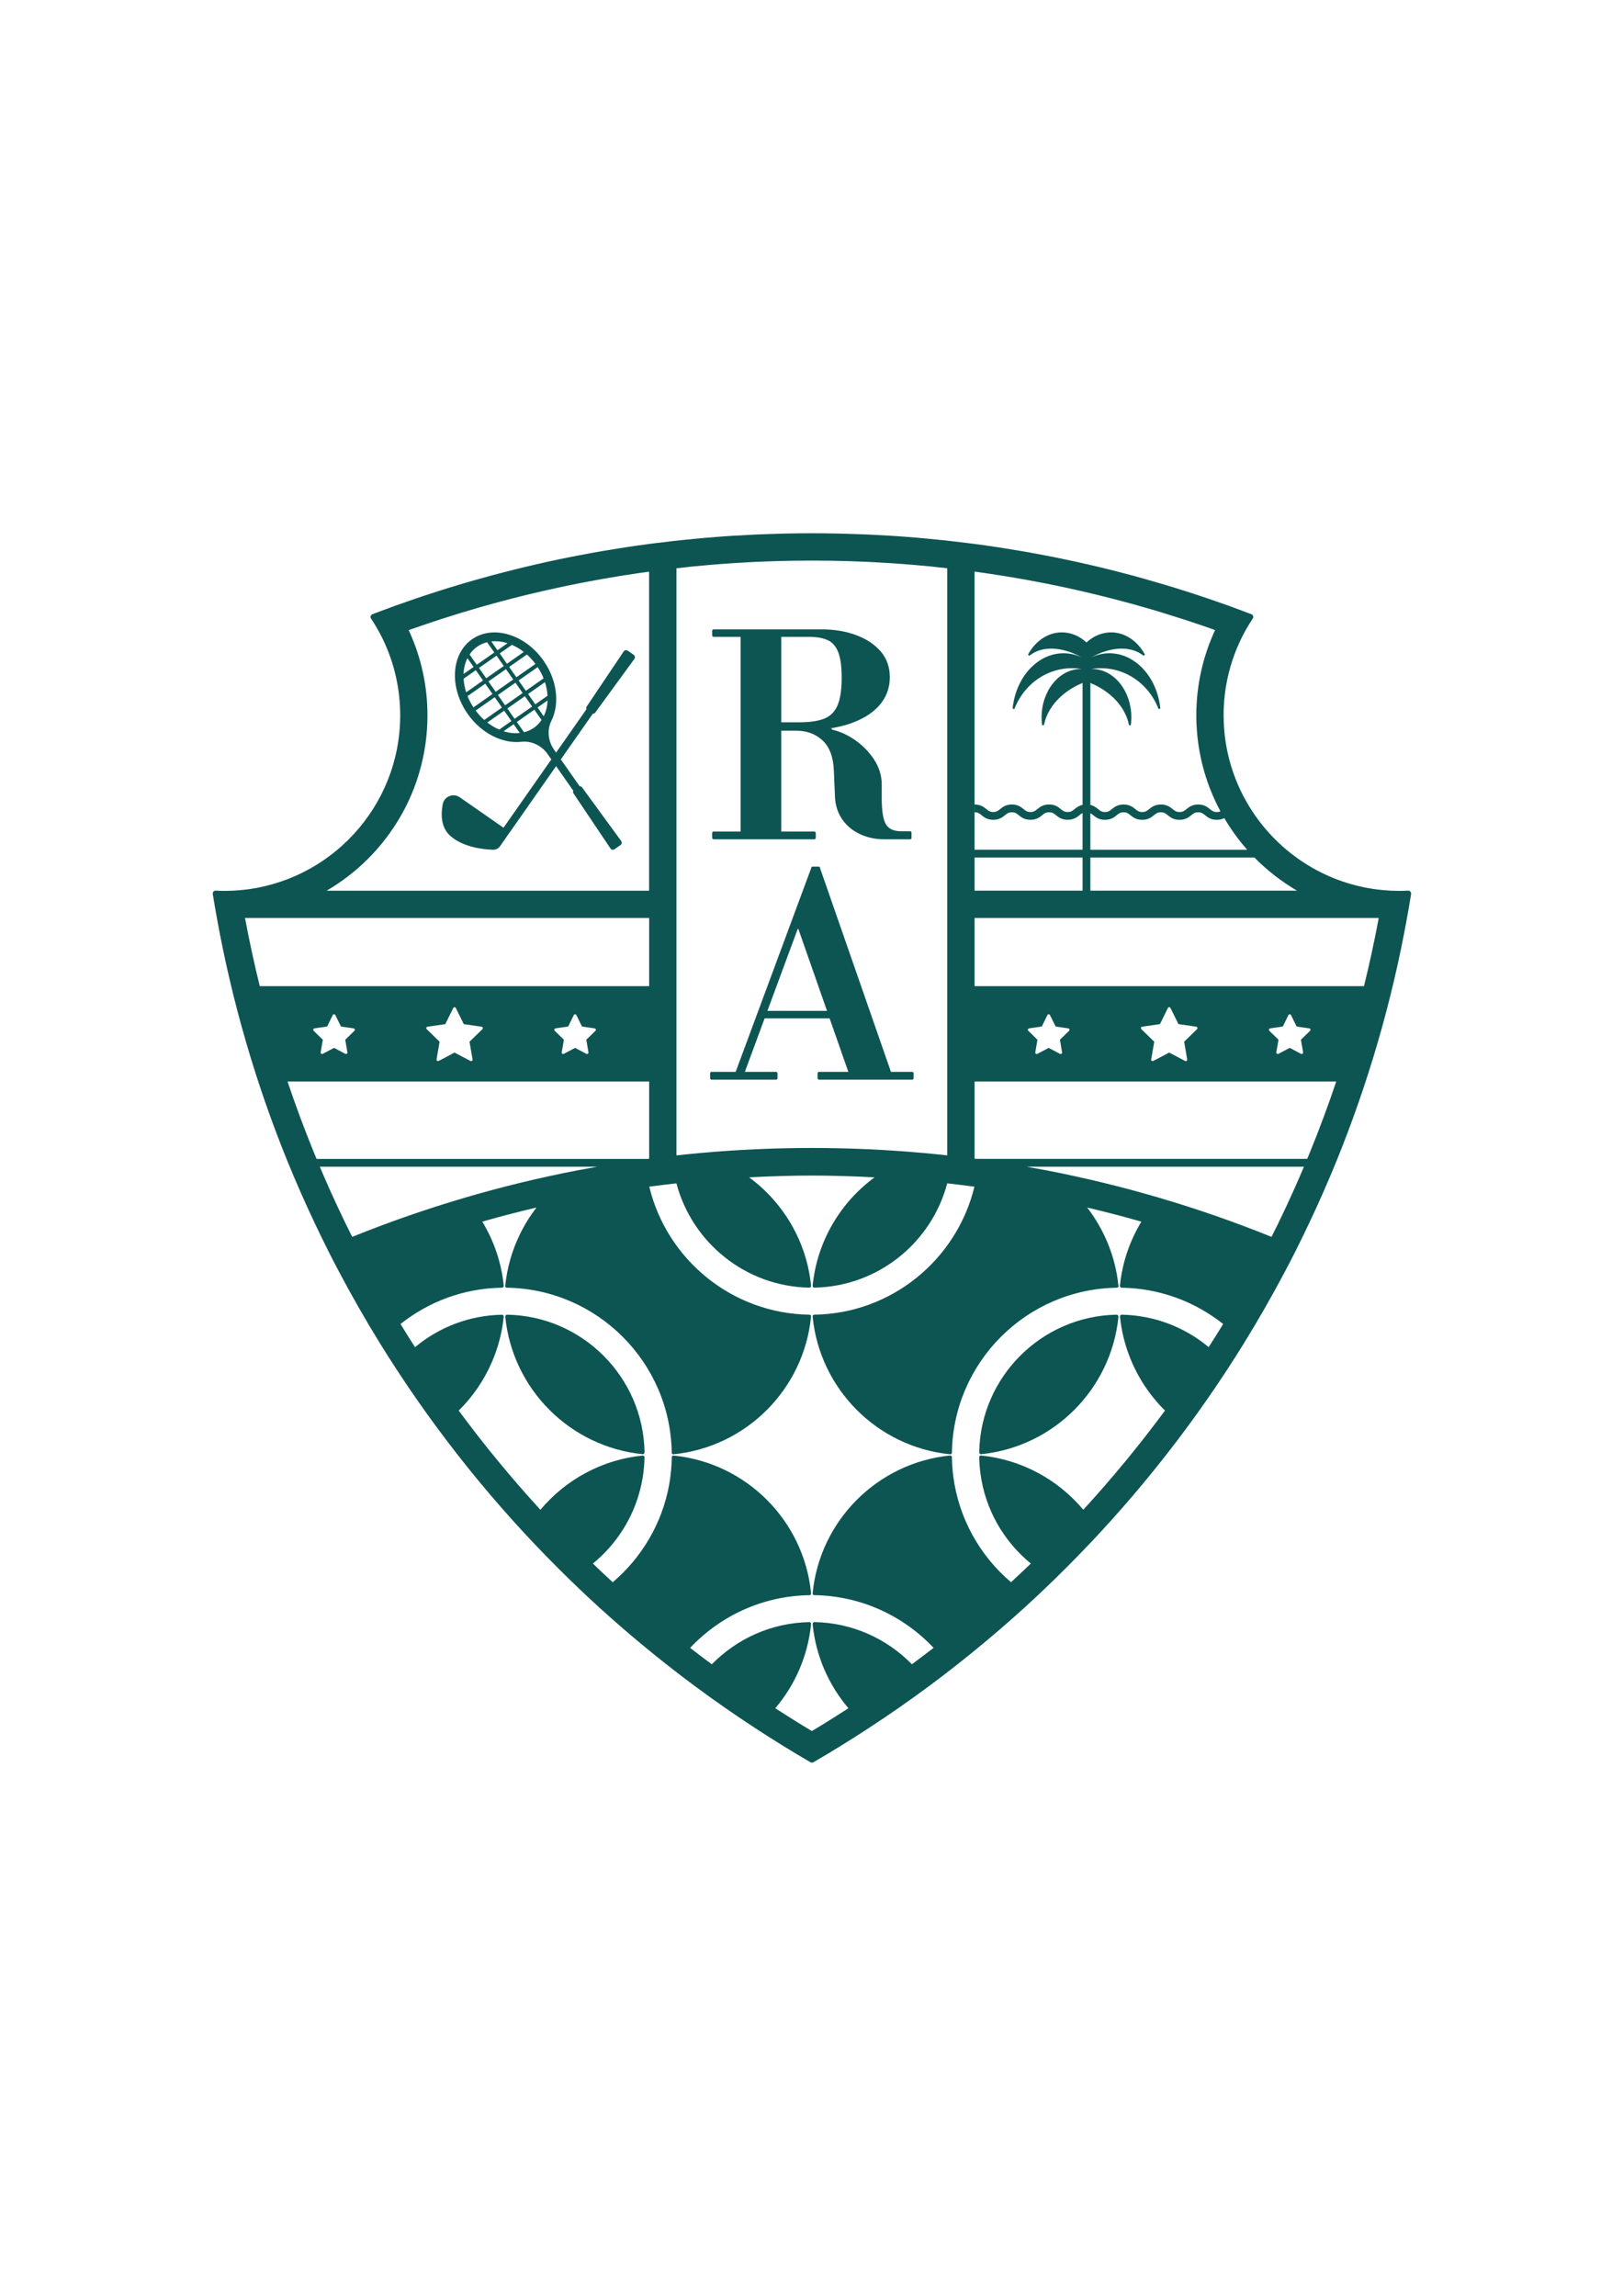 <?xml version="1.0" encoding="UTF-8"?>
<svg id="Layer_1" data-name="Layer 1" xmlns="http://www.w3.org/2000/svg" viewBox="0 0 1485.12 2100.38">
  <defs>
    <style>
      .cls-1 {
        fill: #0d5553;
        stroke-width: 0px;
      }
    </style>
  </defs>
  <path class="cls-1" d="M580.05,599.22l-5.83-4.08-.03.05c-1.19-.71-2.7-.4-3.46.74l-33.89,50.48c-.49.76-.52,1.64-.2,2.43l-27.8,39.7-1.88-2.69c-5.43-7.76-6.6-17.95-2.4-26.44,7.63-15.38,5.42-36.95-7.2-54.98-16.94-24.19-46.31-32.98-65.46-19.56-19.15,13.41-20.95,44.01-4,68.21,12.63,18.04,32.16,27.48,49.21,25.57,9.43-1.06,18.59,3.53,24.04,11.29l3.36,4.81-43.78,62.51-40.04-27.85c-5.93-4.12-14.21-.85-15.57,6.25-1.8,9.45-1.74,21.54,7.15,29.26,11.69,10.16,29.51,12.17,38.8,12.5,2.61.08,5.04-1.17,6.52-3.3l1.33-1.89,7.58-10.92.05.03,42.29-60.4,15.72,22.45c-.33.78-.3,1.68.2,2.43l33.88,50.48c.78,1.16,2.31,1.46,3.49.75l.02.03,5.83-4.08-.02-.03c1.06-.87,1.3-2.4.48-3.52l-35.85-49.11c-.53-.72-1.36-1.05-2.2-1.01l-17.21-24.58,29.29-41.82c.84.02,1.69-.28,2.2-1.02l35.85-49.11c.81-1.11.58-2.63-.48-3.51v-.08ZM501.01,636.53l-11.17,7.82-6.61-9.45,15.42-10.8c1.35,4.17,2.14,8.36,2.36,12.43ZM462.99,612.21l6.61,9.45-16.04,11.23-6.61-9.45,16.04-11.23ZM444.92,620.52l-6.61-9.45,16.04-11.23,6.61,9.45-16.04,11.23ZM471.65,624.58l6.61,9.45-16.04,11.23-6.61-9.45,16.04-11.23ZM480.31,636.94l6.61,9.45-16.04,11.23-6.61-9.45,16.04-11.23ZM492,610.33c2.19,3.34,4.03,6.79,5.41,10.29l-16.23,11.37-6.61-9.45,17.43-12.22ZM489.96,607.41l-17.43,12.2-6.61-9.45,16.23-11.37c2.81,2.52,5.43,5.42,7.82,8.62ZM479.29,596.45l-15.42,10.8-6.61-9.45,11.17-7.82c3.75,1.61,7.4,3.78,10.87,6.47ZM464.39,588.47l-9.18,6.42-5.64-8.04c4.78-.53,9.82.03,14.81,1.62ZM436.64,591.64c2.79-1.95,5.86-3.28,9.09-4.08l6.57,9.38-16.04,11.23-6.57-9.38c1.87-2.76,4.17-5.19,6.95-7.14ZM427.71,602.15l5.64,8.04-9.18,6.42c.22-5.22,1.42-10.16,3.54-14.46ZM424.21,620.94l11.17-7.82,6.61,9.45-15.42,10.8c-1.34-4.17-2.13-8.36-2.36-12.43ZM427.81,636.85l16.23-11.37,6.61,9.45-17.43,12.22c-2.19-3.34-4.02-6.79-5.41-10.29ZM435.27,650.06l17.43-12.2,6.61,9.45-16.23,11.37c-2.81-2.52-5.43-5.41-7.82-8.62ZM445.93,661.01l15.42-10.8,6.61,9.45-11.17,7.82c-3.73-1.61-7.4-3.78-10.87-6.47ZM460.83,669l9.18-6.42,5.64,8.04c-4.78.54-9.81-.03-14.81-1.62ZM488.59,665.83c-2.79,1.95-5.86,3.28-9.09,4.08l-6.57-9.38,16.04-11.23,6.57,9.38c-1.87,2.76-4.17,5.19-6.95,7.14ZM497.51,655.31l-5.64-8.04,9.18-6.42c-.21,5.23-1.41,10.16-3.54,14.46Z"/>
  <path class="cls-1" d="M653,767.86h92.16c.72,0,1.3-.58,1.3-1.3v-4.53c0-.72-.58-1.3-1.3-1.3h-30.29v-92.22h13.76c9.68,0,17.7,2.97,24.07,8.92,6.37,5.95,9.81,15.12,10.31,27.51l1.02,23.95c.34,7.82,2.51,14.64,6.49,20.5,3.98,5.86,9.38,10.4,16.17,13.63,6.79,3.23,14.35,4.84,22.68,4.84h23.41c.72,0,1.3-.58,1.3-1.3v-4.78c0-.72-.58-1.3-1.3-1.3h-8.38c-6.62,0-11.21-2.13-13.76-6.37-2.54-4.24-3.82-12.23-3.82-23.95v-12.23c0-8.15-2.25-15.7-6.75-22.68-4.5-6.96-10.24-12.9-17.19-17.84-6.97-4.93-14.18-8.23-21.66-9.93v-1.02h-1.9c5.94-.94,11.47-2.2,16.56-3.82,12.31-3.9,21.79-9.55,28.41-16.94,6.62-7.39,9.93-16.1,9.93-26.12,0-9.34-2.8-17.23-8.41-23.69-5.6-6.46-13.11-11.42-22.55-14.9-9.43-3.48-19.92-5.22-31.46-5.22h-98.81c-.72,0-1.3.58-1.3,1.3v4.27c0,.72.58,1.3,1.3,1.3h24.68v178.09h-24.68c-.72,0-1.3.58-1.3,1.3v4.53c.01.71.6,1.29,1.32,1.29ZM714.89,582.64h25.48c6.62,0,12.15.93,16.56,2.8,4.42,1.87,7.73,5.48,9.93,10.82,2.2,5.35,3.31,13.29,3.31,23.82,0,11.21-1.32,19.74-3.95,25.6-2.63,5.86-6.79,9.85-12.48,11.97-5.69,2.13-13.11,3.18-22.29,3.18h-16.56v-78.19h.01Z"/>
  <path class="cls-1" d="M651.09,987.74h59.05c.72,0,1.3-.58,1.3-1.3v-4.53c0-.72-.58-1.3-1.3-1.3h-28.56l18.09-48.92h59.48l17.11,48.92h-26.83c-.72,0-1.3.58-1.3,1.3v4.53c0,.72.58,1.3,1.3,1.3h85.29c.72,0,1.3-.58,1.3-1.3v-4.53c0-.72-.58-1.3-1.3-1.3h-19.47l-65.34-187.76h-7.13l-69.6,187.76h-22.09c-.72,0-1.3.58-1.3,1.3v4.53c0,.72.58,1.3,1.3,1.3ZM729.92,849.91h.63l26.2,74.9h-54.53l27.7-74.9Z"/>
  <path class="cls-1" d="M1291.13,816.79c-.29-1.17-1.37-2.07-2.68-1.98-2.71.16-5.41.24-8.14.24-4.74,0-9.43-.24-14.06-.65-.07-.01-.15-.02-.21-.02-47.06-4.17-88.33-28.72-114.95-64.72-1.65-2.23-3.24-4.51-4.78-6.83-16.82-25.37-26.65-55.77-26.65-88.43,0-24.82,5.65-48.31,15.74-69.31.01-.01.01-.02.01-.03,3.21-6.69,6.89-13.09,10.96-19.23.92-1.38.37-3.19-1.12-3.82-.03-.01-.05-.05-.08-.06-.44-.17-.89-.33-1.33-.49-3.4-1.29-6.82-2.54-10.21-3.81-3.17-1.18-6.33-2.4-9.53-3.55-3.48-1.25-6.97-2.43-10.46-3.64-2.26-.79-4.53-1.59-6.8-2.36-3.99-1.36-8.01-2.7-12.02-4.03-2.67-.88-5.34-1.74-8.01-2.6-3.89-1.25-7.78-2.5-11.7-3.7-2.98-.92-5.97-1.8-8.95-2.7-6.26-1.88-12.56-3.7-18.87-5.48-3.42-.96-6.84-1.92-10.27-2.86-3.5-.94-7-1.86-10.51-2.77-3.49-.9-6.97-1.8-10.47-2.67-3.39-.84-6.78-1.69-10.18-2.5-4.12-.99-8.26-1.93-12.4-2.88-3.4-.78-6.8-1.55-10.21-2.29-5.89-1.28-11.8-2.52-17.72-3.71-2.91-.58-5.85-1.14-8.77-1.7-4.29-.82-8.58-1.63-12.89-2.41-2.97-.54-5.95-1.07-8.93-1.57-4.75-.82-9.49-1.59-14.26-2.35-2.41-.38-4.81-.79-7.23-1.16-6.94-1.06-13.89-2.05-20.86-2.97-2.25-.3-4.51-.56-6.76-.84-5.12-.65-10.25-1.27-15.39-1.86-2.64-.3-5.3-.58-7.95-.87-5.15-.54-10.31-1.05-15.48-1.52-2.26-.2-4.51-.43-6.77-.62-7.29-.62-14.59-1.19-21.91-1.68-1.37-.09-2.74-.16-4.12-.24-6.12-.38-12.24-.72-18.38-1-2.41-.11-4.81-.2-7.23-.3-5.39-.21-10.8-.39-16.21-.53-2.28-.06-4.58-.12-6.86-.17-7.52-.15-15.06-.25-22.61-.25h0c-7.56,0-15.09.1-22.61.25-2.29.04-4.59.11-6.87.17-5.4.13-10.8.31-16.17.53-2.42.1-4.84.19-7.25.3-6.14.28-12.27.62-18.39,1-1.36.09-2.72.15-4.08.24-7.33.48-14.64,1.06-21.93,1.68-2.24.19-4.48.42-6.7.62-5.21.47-10.42.99-15.6,1.53-2.6.28-5.21.55-7.81.85-5.24.6-10.47,1.23-15.69,1.89-2.15.27-4.31.53-6.46.81-7.04.93-14.06,1.93-21.07,3-2.23.34-4.44.71-6.66,1.06-4.99.79-9.98,1.61-14.95,2.46-2.8.48-5.6.98-8.39,1.48-4.6.83-9.18,1.69-13.76,2.58-2.64.51-5.3,1.01-7.93,1.54-6.74,1.35-13.46,2.76-20.17,4.23-2.11.46-4.21.97-6.31,1.44-4.9,1.1-9.8,2.24-14.68,3.41-2.9.7-5.79,1.42-8.69,2.14-4.2,1.05-8.38,2.11-12.55,3.21-2.88.75-5.75,1.5-8.62,2.27-5.04,1.36-10.06,2.76-15.06,4.18-2.96.84-5.92,1.69-8.86,2.55-5.33,1.56-10.65,3.16-15.96,4.8-2.81.88-5.62,1.78-8.42,2.67-4.06,1.29-8.12,2.61-12.16,3.95-2.85.94-5.7,1.89-8.54,2.86-4.49,1.53-8.96,3.09-13.42,4.68-1.8.64-3.61,1.24-5.4,1.88-1.75.63-3.5,1.3-5.25,1.95-4.22,1.53-8.41,3.08-12.61,4.68-.42.16-.83.31-1.25.47-.65.25-1.3.49-1.96.74-.03.01-.05.05-.08.06-1.5.64-2.04,2.45-1.12,3.82,4.06,6.14,7.76,12.55,10.96,19.23.01.01.01.02.01.03,10.09,21,15.74,44.5,15.74,69.31,0,83.75-64.44,152.7-146.36,159.97-.08.01-.15.02-.22.02-4.63.42-9.32.65-14.06.65-2.73,0-5.44-.08-8.14-.24-1.3-.08-2.38.81-2.68,1.98-.08.33-.11.67-.06,1.03,1.17,7.37,2.45,14.71,3.78,22.05,13.96,77.2,35.77,151.69,64.61,222.57,7.81,19.19,16.16,38.08,24.99,56.72,3.57,7.57,7.23,15.07,10.99,22.54.47.99.93,1.98,1.43,2.97,3.25,6.46,6.61,12.89,10,19.27,11.71,22.12,24.13,43.81,37.23,65.06,4.61,7.42,9.27,14.79,14.03,22.1,12.28,18.9,25.15,37.41,38.52,55.5,24.78,33.51,51.36,65.6,79.63,96.13,13.31,14.34,26.97,28.34,40.98,42.01,6.24,6.06,12.55,12.1,18.93,18.04,24.34,22.6,49.69,44.12,75.96,64.53,6.59,5.13,13.23,10.2,19.94,15.17,17.99,13.35,36.4,26.16,55.18,38.42,16.64,10.88,33.53,21.35,50.76,31.35.42.24.88.35,1.33.35h0c.45,0,.91-.11,1.33-.35,17.23-10,34.16-20.46,50.76-31.35,18.79-12.26,37.2-25.07,55.19-38.42,6.71-4.97,13.35-10.04,19.94-15.17,26.26-20.41,51.63-41.94,75.96-64.53,6.38-5.94,12.68-11.98,18.93-18.04,14-13.67,27.67-27.67,40.98-42.01,28.27-30.54,54.84-62.63,79.63-96.13,13.38-18.1,26.24-36.6,38.52-55.5,4.77-7.31,9.43-14.68,14-22.1,13.11-21.25,25.53-42.93,37.25-65.06,3.39-6.38,6.74-12.81,10-19.27.49-1.01.97-2.04,1.48-3.05,3.72-7.45,7.37-14.91,10.93-22.46,8.83-18.64,17.18-37.53,24.99-56.72,28.84-70.88,50.66-145.37,64.61-222.57,1.33-7.34,2.58-14.68,3.78-22.05.01-.36-.01-.71-.1-1.05ZM317.9,962.74c.18,1.07-.93,1.89-1.9,1.38l-10.34-5.43-10.34,5.43c-.96.51-2.08-.31-1.9-1.38l1.98-11.52-8.37-8.15c-.78-.75-.35-2.08.73-2.24l11.56-1.68,5.17-10.47c.48-.98,1.87-.98,2.35,0l5.17,10.47,11.56,1.68c1.07.16,1.51,1.47.72,2.24l-8.37,8.15,1.96,11.52ZM594.01,989.46v70.58c-.52.07-1.05.13-1.56.2h-302.78c-.87-2.09-1.77-4.18-2.62-6.29-8.66-21.25-16.64-42.76-23.95-64.49h330.91ZM432.41,969.26c.18,1.07-.93,1.89-1.9,1.38l-14.57-7.66-14.57,7.66c-.96.51-2.08-.31-1.9-1.38l2.78-16.22-11.79-11.48c-.78-.75-.35-2.08.72-2.24l16.29-2.36,7.29-14.76c.48-.97,1.87-.97,2.35,0l7.29,14.76,16.29,2.36c1.07.16,1.51,1.47.73,2.24l-11.79,11.48,2.78,16.22ZM538.48,962.74c.18,1.07-.93,1.89-1.9,1.38l-10.34-5.43-10.34,5.43c-.96.51-2.08-.31-1.9-1.38l1.98-11.52-8.37-8.15c-.78-.75-.35-2.08.72-2.24l11.56-1.68,5.17-10.47c.48-.98,1.87-.98,2.35,0l5.17,10.47,11.56,1.68c1.07.16,1.51,1.47.73,2.24l-8.37,8.15,1.96,11.52ZM891.8,784.55h98.8v30.27h-98.8v-30.27ZM971.82,962.77c.18,1.06-.93,1.87-1.88,1.37l-10.36-5.44-10.36,5.44c-.96.51-2.07-.3-1.88-1.37l1.98-11.54-8.38-8.17c-.76-.75-.35-2.06.72-2.22l11.59-1.69,5.19-10.49c.47-.97,1.86-.97,2.33,0l5.19,10.49,11.59,1.69c1.07.16,1.48,1.46.72,2.22l-8.38,8.17,1.95,11.54ZM1222.72,989.46c-7.31,21.74-15.29,43.25-23.95,64.49-.85,2.1-1.75,4.18-2.62,6.28h-302.79c-.52-.07-1.05-.13-1.56-.2v-70.58h330.92ZM1086.33,969.27c.18,1.07-.93,1.88-1.89,1.37l-14.58-7.66-14.58,7.66c-.96.51-2.08-.3-1.89-1.37l2.79-16.23-11.79-11.5c-.78-.75-.35-2.07.72-2.23l16.3-2.37,7.29-14.77c.48-.97,1.87-.97,2.34,0l7.29,14.77,16.3,2.37c1.07.16,1.5,1.47.72,2.23l-11.79,11.5,2.77,16.23ZM1192.4,962.73c.18,1.07-.94,1.89-1.91,1.38l-10.33-5.43-10.33,5.43c-.97.51-2.09-.31-1.91-1.38l1.97-11.51-8.36-8.14c-.78-.76-.35-2.08.73-2.24l11.55-1.68,5.16-10.47c.48-.98,1.88-.98,2.36,0l5.16,10.47,11.55,1.68c1.08.16,1.51,1.48.73,2.24l-8.36,8.14,1.97,11.51ZM1106.01,1232.48c-21.67-18.09-49.39-29.15-79.63-29.69-.89-.01-1.63.79-1.54,1.68,1.26,12.57,4.18,24.67,8.55,36.04,7.23,18.97,18.45,35.97,32.62,49.98-23.31,31.58-48.26,61.86-74.74,90.75-22.92-27.35-56.07-45.87-93.57-49.62-.89-.09-1.69.65-1.68,1.54.09,4.98.47,9.89,1.11,14.72,4.34,33.17,21.42,62.37,46.14,82.56-5.98,5.77-12.04,11.45-18.15,17.09-28.46-24.18-47.99-58.54-52.9-97.41-.69-5.5-1.08-11.08-1.16-16.75,0-.04-.02-.08-.03-.12,0-.06-.01-.12-.01-.18-.01-.85-.75-1.54-1.61-1.45-66.41,6.6-119.18,59.39-125.79,125.78,0,.05.01.09.01.13-.01.08-.02.15-.02.22-.09.85.6,1.61,1.46,1.62,42.99.61,81.73,19.05,109.2,48.21-6.56,5.08-13.18,10.08-19.85,15.02-22.78-23.29-54.32-37.97-89.24-38.58-.89-.01-1.63.79-1.54,1.68,0,.05.01.09.01.13,0,.08-.03.16-.03.24,2.92,29.14,14.78,55.63,32.73,76.77-11.03,7.13-22.17,14.13-33.46,20.86-11.3-6.74-22.44-13.73-33.48-20.86,17.95-21.13,29.8-47.62,32.72-76.75,0-.05-.01-.08-.01-.12.01-.08.02-.16.03-.24.09-.89-.65-1.69-1.54-1.68-34.92.62-66.47,15.3-89.24,38.58-6.67-4.95-13.31-9.93-19.86-15.03,27.48-29.15,66.2-47.59,109.19-48.2.85-.01,1.54-.75,1.45-1.61,0-.05-.01-.08-.01-.11.01-.08.03-.16.02-.24-6.6-66.4-59.39-119.18-125.78-125.79-.85-.09-1.6.6-1.62,1.46v.04c-.02.09-.06.17-.06.26-.12,8.57-.96,16.97-2.43,25.15-6.49,35.41-25.21,66.59-51.59,89-6.12-5.64-12.17-11.33-18.17-17.1,21.22-17.33,36.81-41.32,43.53-68.76,2.27-9.16,3.55-18.69,3.72-28.51.01-.89-.79-1.63-1.68-1.54-37.51,3.77-70.65,22.27-93.57,49.62-26.49-28.88-51.45-59.17-74.75-90.76,12.7-12.55,23.02-27.5,30.23-44.11,5.69-13.05,9.47-27.13,10.94-41.89.09-.89-.65-1.69-1.54-1.68-30.25.53-57.96,11.61-79.63,29.69-4.51-7.02-8.92-14.1-13.27-21.22,25.61-20.35,57.82-32.71,92.88-33.2.66-.01,1.21-.46,1.39-1.06.12-.25.21-.51.18-.8-2.13-21.3-9.07-41.17-19.62-58.6,16.43-4.68,32.94-8.98,49.58-12.89-5.8,7.55-10.89,15.69-15.09,24.33-7.13,14.55-11.83,30.52-13.52,47.4-.09.85.6,1.61,1.46,1.62,82.7,1.17,149.76,68.22,150.92,150.93.01.87.75,1.54,1.62,1.46,66.43-6.61,119.23-59.41,125.83-125.84,0-.02-.01-.06-.01-.08.01-.06.01-.12.02-.18.09-.85-.6-1.6-1.45-1.61-71.06-1-130.52-50.68-146.58-117.11,8.27-1.11,16.56-2.1,24.86-3.06.03,0,.08-.01.11-.01h0s-.08.02-.11.02c14.31,54.17,63.26,94.39,121.62,95.41.89.01,1.62-.78,1.54-1.66,0-.02-.01-.04-.01-.07,0-.06.02-.11.02-.18-4.07-40.6-25.48-76.03-56.63-98.99,19.09-1.01,38.21-1.63,57.37-1.63s38.29.62,57.37,1.63c-31.16,22.95-52.56,58.39-56.63,98.99,0,.02.01.06.01.08-.01.06-.01.11-.02.17-.09.89.64,1.69,1.54,1.66,58.36-1.02,107.31-41.26,121.62-95.41-.03,0-.07,0-.09-.01h0s.06,0,.09,0h.02c8.3.96,16.58,1.95,24.86,3.06-16.06,66.43-75.52,116.11-146.58,117.11-.85.01-1.54.75-1.45,1.61,0,.02.01.04.01.08,0,.07-.02.12-.02.18,6.6,66.43,59.4,119.23,125.83,125.84.87.09,1.61-.6,1.62-1.46,1.17-82.7,68.22-149.75,150.93-150.92.87-.01,1.54-.75,1.45-1.61-1.34-13.46-4.6-26.34-9.49-38.39-4.85-12.01-11.32-23.22-19.1-33.34,16.64,3.91,33.15,8.2,49.58,12.89-10.55,17.43-17.5,37.29-19.63,58.6-.02.27.04.52.16.75.16.62.71,1.1,1.39,1.1,35.07.49,67.3,12.87,92.91,33.21-4.33,7.03-8.74,14.12-13.25,21.13ZM528.59,1070.68c-35.12,6.78-69.66,15.17-103.52,25.14-34.99,10.29-69.27,22.24-102.76,35.76-1.95-3.89-3.93-7.78-5.83-11.7-4.9-10.07-9.65-20.19-14.23-30.39-3.3-7.32-6.47-14.7-9.59-22.1h253.86c-6,1.06-11.97,2.15-17.93,3.3ZM1163.5,1131.57c-33.48-13.52-67.77-25.46-102.75-35.76-33.87-9.97-68.41-18.37-103.52-25.14-5.96-1.15-11.95-2.24-17.94-3.3h253.88c-3.13,7.39-6.31,14.77-9.61,22.1-4.58,10.2-9.34,20.32-14.23,30.39-1.91,3.91-3.88,7.79-5.84,11.7ZM1248.12,902.21h-356.32v-62.4h369.8c-3.89,20.94-8.39,41.74-13.49,62.4ZM1147.91,784.55c.18.19.36.38.54.56,11.41,11.48,24.28,21.51,38.34,29.71h-189.06v-30.27h150.18ZM1120.29,748.48c5.95,10.1,12.79,19.63,20.47,28.39.17.19.34.36.49.55h-143.52v-33.45c.88.46,1.66,1.08,2.6,1.83,2.34,1.89,5.24,4.24,10.76,4.24s8.44-2.35,10.76-4.24c1.98-1.6,3.28-2.65,6.28-2.65s4.3,1.06,6.28,2.65c2.34,1.89,5.24,4.24,10.76,4.24s8.44-2.35,10.78-4.24c1.98-1.6,3.28-2.65,6.29-2.65s4.31,1.06,6.29,2.65c2.34,1.89,5.24,4.24,10.78,4.24s8.44-2.35,10.78-4.24c1.98-1.6,3.28-2.65,6.29-2.65s4.31,1.06,6.28,2.65c2.34,1.89,5.24,4.24,10.76,4.24,2.94,0,5.12-.66,6.88-1.56ZM896.88,523.67c2.13.3,4.25.6,6.37.91,3.59.53,7.18,1.08,10.75,1.64,1.71.27,3.42.53,5.13.8,5.13.83,10.24,1.7,15.35,2.6,1.7.3,3.4.62,5.1.92,3.57.64,7.12,1.3,10.67,1.98,2.15.42,4.31.84,6.46,1.26,3.12.62,6.23,1.25,9.34,1.89,2.24.46,4.49.93,6.73,1.41,3.13.66,6.24,1.35,9.36,2.05,2.14.47,4.27.93,6.4,1.43,4.4,1,8.8,2.04,13.17,3.1,2.55.62,5.1,1.26,7.64,1.89,3.05.76,6.11,1.52,9.16,2.31,2.55.66,5.1,1.34,7.65,2.01,2.53.67,5.06,1.35,7.59,2.05,2.69.73,5.38,1.48,8.06,2.24,2.33.65,4.67,1.33,7,2,2.8.81,5.6,1.62,8.4,2.44,1.98.58,3.95,1.2,5.93,1.8,6.13,1.87,12.25,3.78,18.35,5.75,1.32.43,2.64.84,3.96,1.27,3.26,1.07,6.51,2.16,9.76,3.26,1.64.55,3.28,1.1,4.93,1.66,3.28,1.12,6.56,2.26,9.82,3.42.63.22,1.27.45,1.9.67-10.98,23.71-17.18,50.11-17.18,77.98,0,9.03.65,17.94,1.9,26.63,1.23,8.54,3.03,16.89,5.39,25.01,3.67,12.69,8.65,24.79,14.79,36.22-.9.4-1.92.64-3.31.64-2.99,0-4.31-1.06-6.28-2.65-2.34-1.89-5.24-4.24-10.76-4.24s-8.44,2.35-10.78,4.24c-1.98,1.6-3.28,2.65-6.29,2.65s-4.31-1.06-6.29-2.65c-2.34-1.89-5.25-4.24-10.78-4.24s-8.44,2.35-10.78,4.24c-1.98,1.6-3.28,2.65-6.29,2.65s-4.31-1.06-6.28-2.65c-2.34-1.89-5.24-4.24-10.76-4.24s-8.44,2.35-10.76,4.24c-1.98,1.6-3.28,2.65-6.28,2.65s-4.31-1.06-6.28-2.65c-1.75-1.42-3.82-3.09-7.09-3.85v-111.58c18.72,7.75,32.11,22.01,35.36,38.67l1.66-.06c.31-2.37.47-4.76.47-7.13,0-24.4-16.12-44.26-35.95-44.26-.31,0-.62.03-.92.05.49-.08.98-.17,1.47-.24,25.6-3.55,50.3,11.14,60.32,36.81l1.62-.39c-.27-2.64-.69-5.19-1.21-7.59-3.6-16.67-12.98-30.39-25.69-37.66l.02-.02c-9.99-5.7-21.35-6.89-32-3.36-1.05.35-2.06.76-3.07,1.2-.52.22-1.01.47-1.52.72.51-.28,1.01-.57,1.52-.84,17.79-9.36,35.25-9.91,46.62-.78l1.27-1.06c-1.16-2.08-2.43-4.05-3.8-5.86-6.95-9.07-16.37-14.22-26.49-14.48-8.55-.17-16.6,3.06-23.26,9.22-6.66-6.16-14.71-9.39-23.26-9.22-10.12.26-19.54,5.4-26.49,14.48-1.37,1.8-2.64,3.78-3.8,5.86l1.27,1.06c11.37-9.13,28.83-8.58,46.62.78.51.27,1.01.56,1.53.84-.51-.25-1.01-.51-1.53-.72-1.01-.43-2.04-.85-3.07-1.2-10.65-3.52-22.01-2.33-32,3.36l.02.02c-12.71,7.27-22.09,20.99-25.69,37.66-.53,2.41-.94,4.96-1.21,7.59l1.62.39c10.03-25.68,34.72-40.36,60.32-36.81.49.07.98.16,1.47.24-.31-.01-.62-.05-.92-.05-19.83,0-35.95,19.85-35.95,44.26,0,2.37.16,4.76.47,7.13l1.66.06c3.25-16.66,16.65-30.92,35.36-38.67v111.53c-3.39.72-5.52,2.44-7.31,3.88-1.98,1.6-3.28,2.65-6.28,2.65s-4.31-1.06-6.28-2.65c-2.34-1.89-5.24-4.24-10.76-4.24s-8.42,2.35-10.76,4.24c-1.98,1.6-3.27,2.65-6.28,2.65s-4.3-1.06-6.26-2.65c-2.34-1.89-5.24-4.24-10.76-4.24s-8.44,2.35-10.76,4.24c-1.98,1.6-3.28,2.65-6.28,2.65s-4.31-1.06-6.28-2.65c-2.34-1.89-5.24-4.24-10.76-4.24v7.13c2.99,0,4.31,1.06,6.28,2.65,2.34,1.89,5.24,4.24,10.76,4.24s8.42-2.35,10.76-4.24c1.98-1.6,3.28-2.65,6.28-2.65s4.3,1.06,6.26,2.65c2.34,1.89,5.24,4.24,10.76,4.24s8.42-2.35,10.76-4.24c1.98-1.6,3.27-2.65,6.28-2.65s4.31,1.06,6.28,2.65c2.34,1.89,5.24,4.24,10.76,4.24s8.44-2.35,10.76-4.24c1.01-.82,1.84-1.5,2.82-1.96v33.57h-98.8v-254.43c1.66.22,3.36.45,5.05.69ZM634.99,518.16c3.15-.31,6.31-.58,9.47-.88,2.47-.22,4.95-.45,7.42-.65,2.73-.22,5.48-.43,8.22-.64,2.9-.21,5.8-.43,8.71-.63,2.52-.17,5.05-.33,7.58-.48,3.13-.19,6.25-.36,9.39-.53,2.38-.12,4.77-.25,7.15-.35,3.32-.15,6.64-.28,9.95-.39,2.23-.08,4.47-.17,6.69-.24,3.63-.11,7.27-.19,10.9-.26,1.93-.05,3.86-.09,5.79-.12,5.26-.08,10.53-.12,15.79-.12.28,0,.56-.01.83-.01s.55.01.83.01c5.26,0,10.53.05,15.79.12,1.93.02,3.86.08,5.79.12,3.63.08,7.27.16,10.9.26,2.24.07,4.47.16,6.7.24,3.32.12,6.64.25,9.95.39,2.38.11,4.77.22,7.15.35,3.13.16,6.25.34,9.38.53,2.53.16,5.05.31,7.58.48,2.91.19,5.82.42,8.72.63,2.73.2,5.47.42,8.2.64,2.49.2,4.97.44,7.46.65,3.15.28,6.3.56,9.44.87,1.33.13,2.64.28,3.97.42,4.02.4,8.02.88,12.04,1.33v537.13c-7.06-.78-14.14-1.48-21.24-2.14-33.81-3.05-68.05-4.65-102.67-4.65s-68.86,1.6-102.67,4.67c-7.1.64-14.17,1.36-21.24,2.14v-537.15c4.02-.45,8.04-.92,12.07-1.34,1.3-.13,2.61-.28,3.93-.4ZM366.37,747.14c1.56-2.71,3.05-5.44,4.48-8.22,5.33-10.42,9.71-21.39,13.01-32.85,2.37-8.12,4.16-16.48,5.39-25.01.85-5.96,1.43-12.06,1.69-18.2.13-2.73.21-5.47.21-8.22v-.21c0-27.05-5.83-52.72-16.22-75.85-.31-.72-.62-1.42-.96-2.11.46-.17.93-.34,1.39-.49,5.23-1.84,10.46-3.66,15.71-5.42,4.25-1.43,8.51-2.85,12.79-4.23.12-.05.26-.08.38-.12,11.23-3.62,22.51-7.06,33.84-10.33,1.72-.49,3.43-.99,5.15-1.47,2.91-.82,5.83-1.63,8.74-2.43,2.18-.6,4.38-1.18,6.56-1.77,3.31-.89,6.62-1.75,9.94-2.61,3.72-.96,7.46-1.9,11.19-2.82,2.35-.58,4.71-1.14,7.07-1.7,2.73-.65,5.46-1.29,8.19-1.92,2.34-.54,4.68-1.08,7.02-1.6,3.1-.7,6.21-1.37,9.31-2.04,2.05-.44,4.08-.89,6.13-1.32,4.54-.94,9.1-1.87,13.65-2.76,2.11-.42,4.23-.81,6.35-1.21,3.06-.58,6.13-1.15,9.19-1.71,2.14-.38,4.29-.78,6.42-1.15,3.68-.64,7.37-1.26,11.06-1.87,1.69-.28,3.37-.56,5.06-.83,4.61-.73,9.22-1.44,13.85-2.11,1.84-.27,3.7-.53,5.55-.79,1.81-.26,3.63-.49,5.44-.74v291.83h-295.03c27.93-16.32,51.23-39.69,67.42-67.7ZM594.01,839.81v62.4H237.7c-5.1-20.65-9.59-41.46-13.5-62.4h369.8Z"/>
  <path class="cls-1" d="M1021.81,1202.78c-68.82,1.2-124.57,56.96-125.78,125.78,0,.08.03.16.04.24v.07c-.01.9.79,1.63,1.68,1.54,66.33-6.66,119.03-59.38,125.69-125.7.02-.28-.04-.53-.16-.76-.17-.65-.76-1.17-1.47-1.16Z"/>
  <path class="cls-1" d="M464.01,1202.78c-.7-.01-1.28.47-1.47,1.11-.13.25-.21.53-.19.82,6.66,66.33,59.38,119.03,125.7,125.69.76.08,1.44-.47,1.6-1.2.09-.2.15-.42.15-.64-1.21-68.81-56.97-124.57-125.78-125.78Z"/>
</svg>